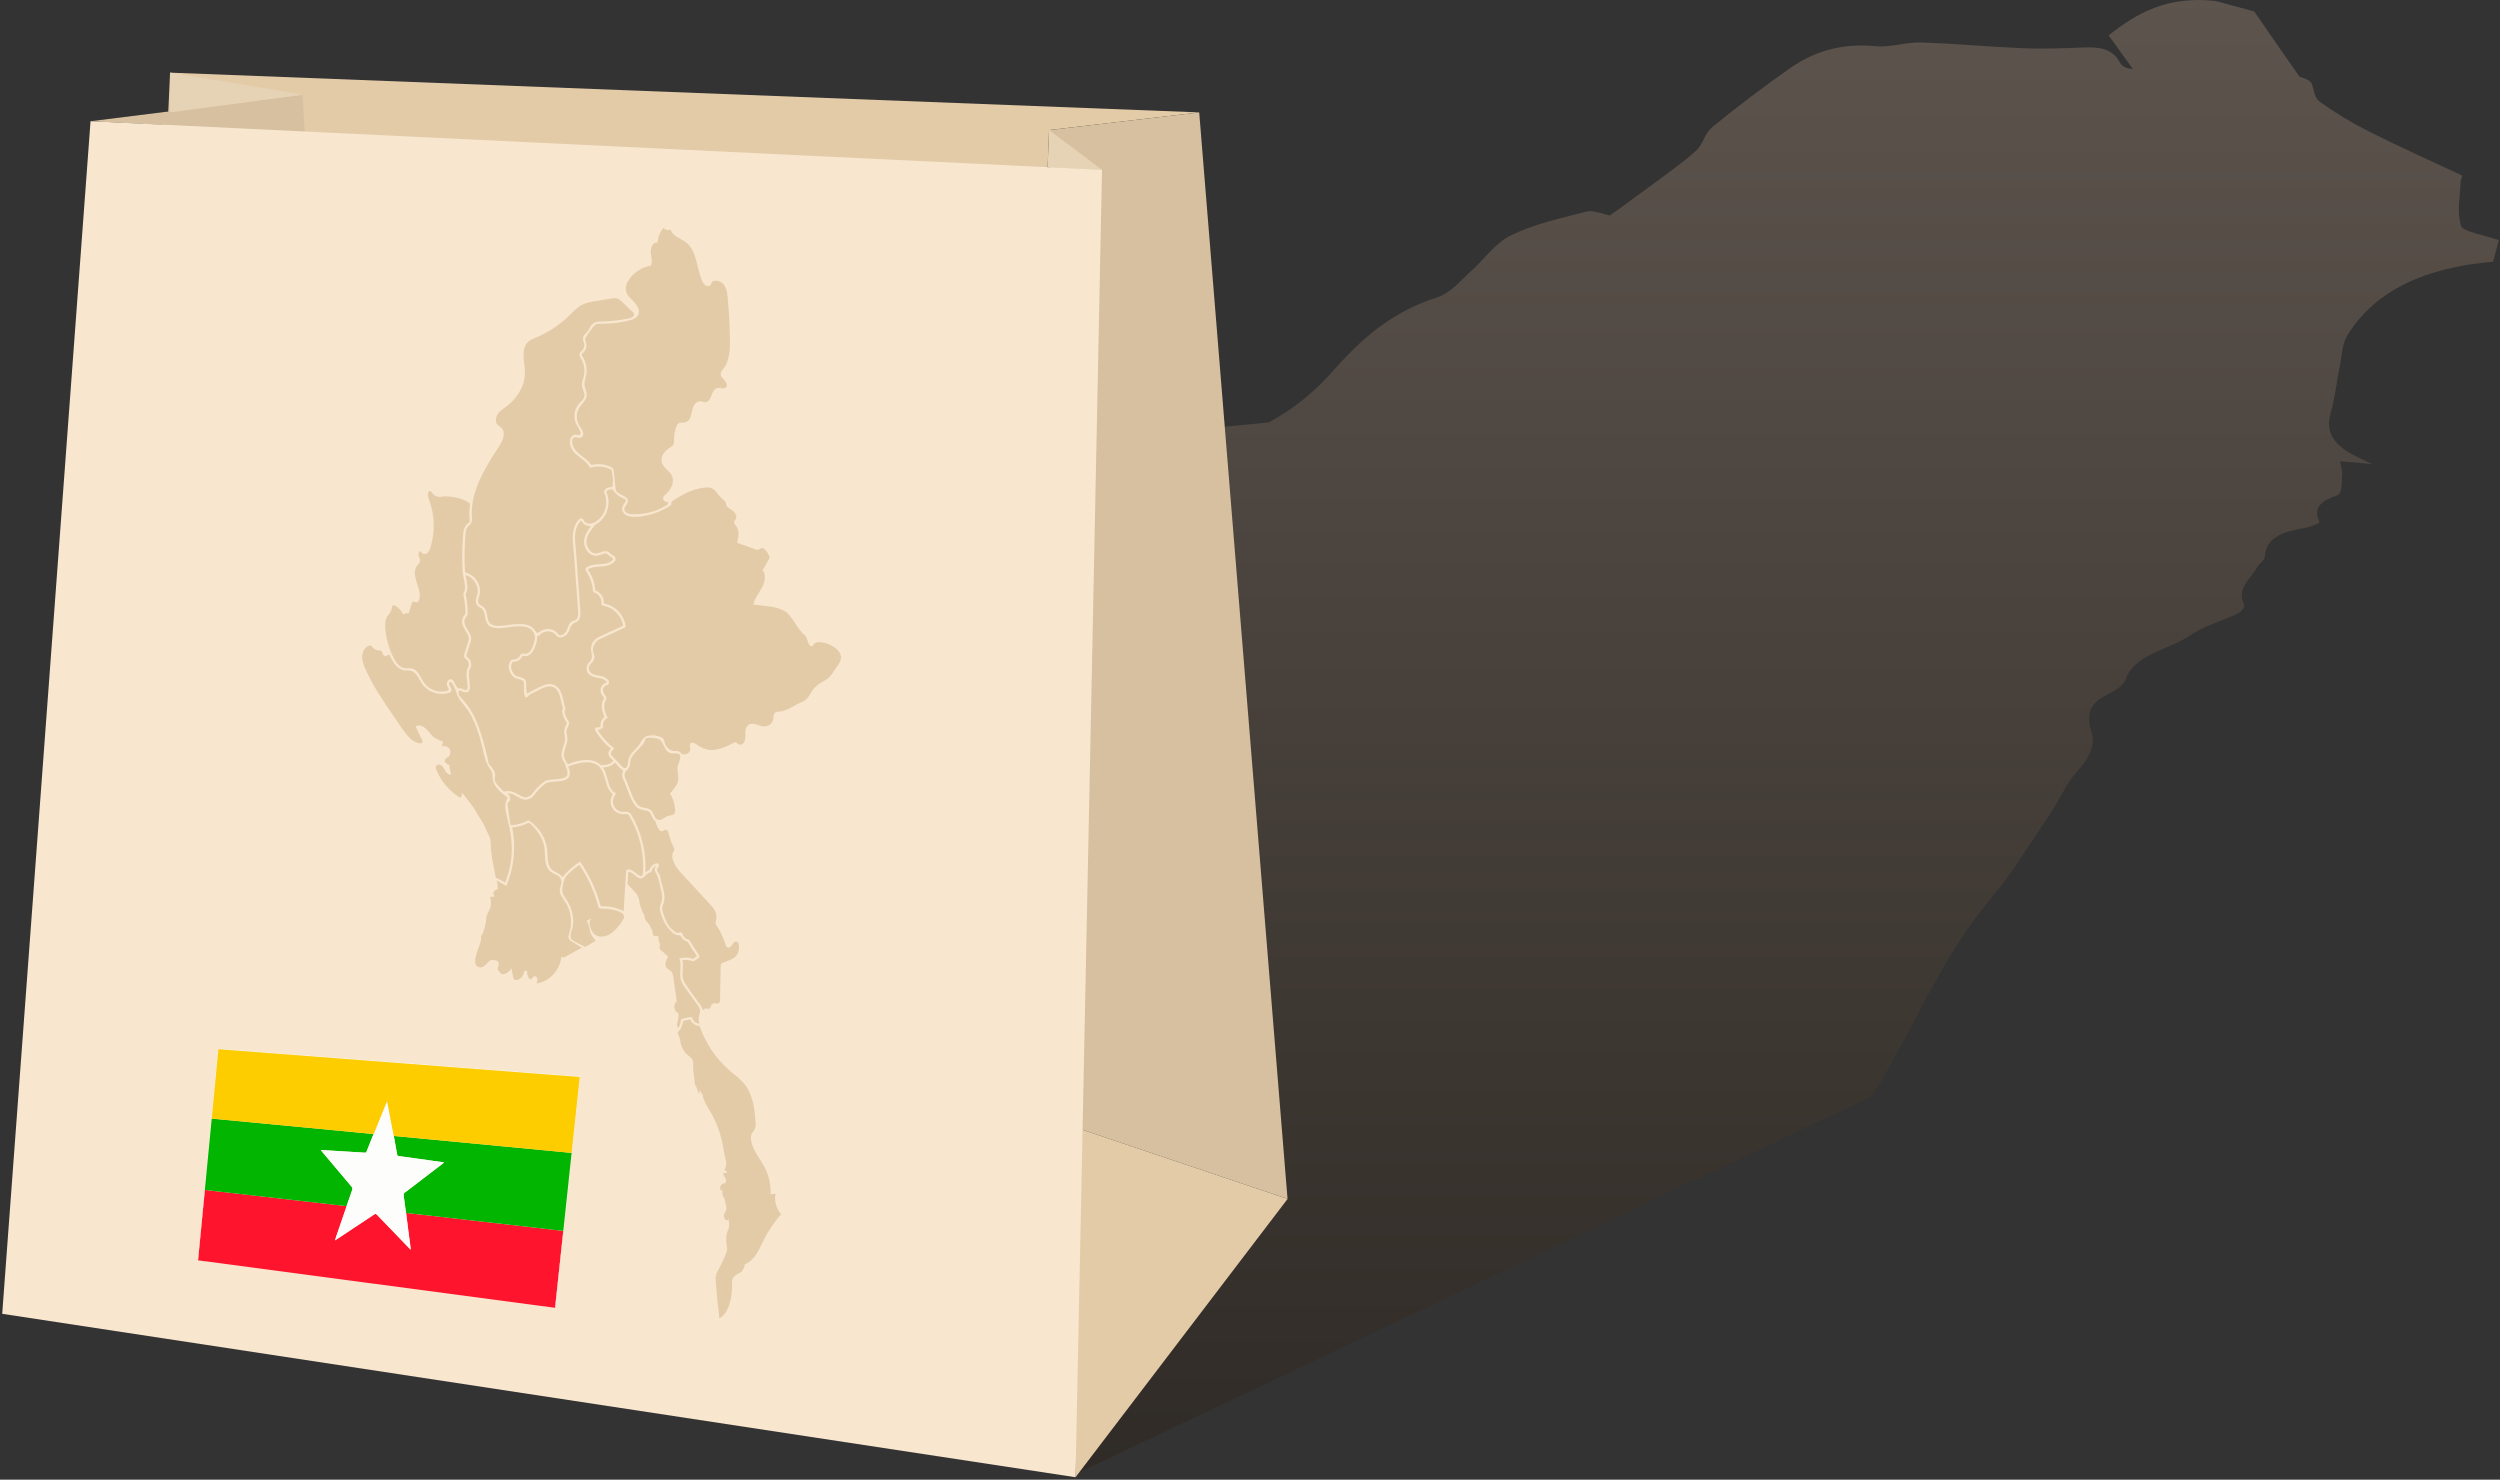 <svg height="335" viewBox="0 0 566 335" width="566" xmlns="http://www.w3.org/2000/svg" xmlns:xlink="http://www.w3.org/1999/xlink"><rect x="0" y="0" width="566" height="335" fill="#333333" stroke="none"/><linearGradient id="a" x1="50%" x2="50%" y1="0%" y2="100%"><stop offset="0" stop-color="#d4b198"/><stop offset="1" stop-color="#241200"/></linearGradient><g fill="none" fill-rule="evenodd"><path d="m531.52 75.792c6.314-10.16 17.778-15.262 32.905-16.539.441-1.632.883-3.265 1.324-4.897-3.301-1.092-8.154-1.967-8.532-3.135-1.05-3.242-.244-6.607-.15-9.921.01-.346.171-.671.405-1.539-6.949-3.261-14.093-6.451-21.022-9.933-3.977-1.998-7.804-4.307-11.285-6.814-1.241-.893-1.263-2.781-1.841-4.214-.553-.828-2.251-1.288-2.714-1.413-3.744-5.399-7.005-10.101-10.266-14.803l-8.688-2.35c-10.942-1.266-18.033 2.792-24.254 7.776 1.837 2.557 3.663 5.097 5.489 7.637-1.807-.189-2.566-.797-2.929-1.482-1.771-3.346-4.947-3.559-8.592-3.404-4.53.193-9.105.327-13.711.141-7.582-.306-15.232-1.058-22.797-1.28-3.485-.102-6.807 1.16-10.253.835-8.216-.773-14.335 1.452-19.508 5.094-6.019 4.237-11.841 8.643-17.426 13.208-1.751 1.431-2.055 3.885-3.732 5.395-3.135 2.825-6.761 5.323-10.236 7.917-3.002 2.24-6.078 4.425-9.24 6.722-1.452-.283-3.754-1.284-5.203-.914-5.91 1.505-12.068 2.901-17.137 5.376-3.772 1.84-5.926 5.336-8.955 7.99-2.474 2.169-4.556 5.045-7.89 6.107-10.592 3.375-17.539 9.884-23.378 16.509-4.184 4.749-8.861 8.633-14.649 11.763l-104.255 10.322-183 191 243 37 180.651-85.693c.265-.304.507-.615.706-.938 8.928-14.515 14.954-30.274 26.289-43.775 5.077-6.049 9.045-12.711 13.406-19.148 1.662-2.455 2.909-5.106 4.542-7.576 1.266-1.915 3.142-3.566 4.173-5.562.798-1.545 1.426-3.493.866-5.17-1.178-3.532-1.056-6.324 2.645-8.364 1.912-1.053 4.366-2.216 4.91-3.836 2.095-5.906 9.917-6.75 14.762-10.092 3.037-2.095 7.239-3.228 10.786-4.932.759-.365 1.566-1.43 1.295-2.007-1.756-3.733 1.584-5.773 2.993-8.438.447-.845 1.696-1.491 1.734-2.353.198-4.483 4.266-5.714 9.058-6.528 1.28-.217 3.451-1.058 3.326-1.331-1.614-3.522.557-4.8 4.028-6.073 1.255-.461.918-3.062 1.09-4.725.091-.877-.286-1.839-.493-2.987 2.258.204 4.093.37 7.307.661-2.304-1.12-3.411-1.612-4.457-2.176-4.702-2.535-6.063-5.506-4.974-9.283.986-3.424 1.346-7.021 2.059-10.524.503-2.466.502-5.186 1.818-7.304z" fill="url(#a)" fill-opacity=".26"/><path d="m38.5 16.446 233 9-34 4-5 133-198-58z" fill="#e3cba8"/><path d="m271.5 25.446-34 4 4.432 225.278 49.567 16.705z" fill="#d6c09f"/><path d="m243.5 334.446 48-63-.002-.016-49.567-16.706z" fill="#e3cba8"/><path d="m20.5 27.446 48-6 .5 8.5z" fill="#d6c09f"/><path d="m68.5 21.446-30-5v9z" fill="#e6d3b6"/><path d="m237.5 29.446 12 9-12.316-.592z" fill="#e6d3b6"/><path d="m.5 297.446 243 37 5.999-296-228.999-11z" fill="#f8e6cf"/><g transform="translate(44 51)"><g fill="#e3cba8"><path d="m96.852 123.273c-.53-.345-.945-.896-1.37-1.359-.094-.106-.191-.21-.288-.316-.083.132-.183.254-.293.359-.003.003-.006.003-.008.004-.552.499-1.338.757-2.401.792.539.773.797 1.722 1.047 2.643.35 1.289.678 2.505 1.728 3.087.07.04.118.107.132.186.013.08-.008.161-.062.22-.714.813-.762 2.126-.113 2.987.519.694 1.469 1.055 2.36.896.506-.089 1.028.153 1.297.605 2.336 3.911 3.477 8.537 3.229 13.066.011.018.022.035.035.051.256-.24.544-.442.888-.506.205-.724.783-1.321 1.497-1.523.048-.013.096-.019.145-.019.191 0 .371.105.466.28.118.218.067.489-.124.651-.272.235-.339.716-.14 1.015.035.057.086.115.14.18.097.116.21.251.296.42.129.248.169.498.207.718l.011.065c.089.527.237 1.055.395 1.615.372 1.319.754 2.683.312 4.061-.037.118-.08.231-.121.339-.056.15-.11.293-.145.43-.159.667.127 1.45.355 2.08.253.698.52 1.403.921 2.027.229.358.473.683.791.955.458.39.662.593 1.03.845.143.097.315.089.498.07.191-.019.367-.169.565-.14.194.032.35.216.391.402.126.594.651 1.1 1.248 1.203.157.026.291.123.369.26.638 1.112 1.337 2.206 2.083 3.248.081.116.113.258.091.396-.024.14-.102.264-.215.345l-.848.602c-.091.065-.199.097-.306.097-.059 0-.121-.011-.178-.029-.476-.172-.979-.259-1.496-.259-.269 0-.536.024-.797.07.178.737.132 1.493.089 2.229-.045.718-.086 1.399.081 2.02.188.697.643 1.33 1.082 1.941l1.623 2.25 1.119 1.555c.277.385.551.805.608 1.3.108-.027.21-.086.294-.175.005-.003.007-.006.01-.01.118-.127.285-.195.452-.195.062 0 .124.008.186.028l.11.035c.062.018.121.026.183.026.293 0 .555-.213.614-.519.021-.113.056-.226.105-.333.064-.144.177-.262.323-.319.153-.064.32-.094.487-.094.132 0 .266.022.393.057.056.016.11.024.164.024.323 0 .608-.272.614-.616l.164-8.036c.005-.253.164-.476.398-.567l1.119-.429c.603-.231 1.222-.471 1.706-.893.84-.735 1.096-1.975.792-3.046-.084-.289-.337-.445-.595-.445-.197 0-.393.089-.519.281-.205.306-.433.599-.681.875-.124.136-.291.201-.455.201-.261 0-.517-.161-.6-.447-.485-1.687-1.241-3.299-2.234-4.75-.115-.164-.14-.374-.075-.565.301-.906.207-1.94-.266-2.772-.256-.449-.611-.834-.961-1.213-2.242-2.433-4.486-4.863-6.728-7.296-1.246-1.351-2.503-3.469-1.504-4.863.132-.182.139-.427.037-.629-.589-1.158-1.036-2.387-1.324-3.652-.067-.294-.325-.493-.605-.493-.078 0-.159.017-.237.052-.078.034-.153.08-.216.139-.112.103-.252.151-.395.151-.183 0-.366-.078-.495-.226-.465-.541-.732-1.307-.974-2.08-.436-.307-.659-.807-.848-1.227-.089-.2-.172-.391-.269-.544-.301-.49-.737-.592-1.424-.716-.527-.094-1.122-.199-1.617-.618-.969-.822-1.661-2.676-2.271-4.312-.245-.656-.479-1.278-.686-1.712-.173-.352-.383-.791-.388-1.291-.006-.388.377-.95-.008-1.2"/><path d="m109.484 119.607c-.471-.104-.958.024-1.432-.059-1.975-.347-1.577-2.877-3.148-3.304-.353-.095-2.578-.504-2.726.053-.199.759-.781 1.4-1.343 2.021-.172.188-.352.374-.525.555-.587.605-1.276 1.275-1.52 2.112-.173.595-.089 1.381-.45 1.908-.39.57-.958.724-.95 1.574.003.377.17.73.334 1.066.721 1.494 1.58 4.799 2.823 5.85.91.77 2.381.216 3.151 1.459.345.557.514 1.512 1.252 1.744.907.288 1.63-.786 2.486-.91.964-.142 1.456-.242 1.408-1.31-.057-1.317-.442-2.613-1.16-3.722.869-.933 1.787-1.973 1.883-3.243.089-1.141-.441-2.212-.032-3.348.173-.476 1.036-2.206-.051-2.446m-19.866-51.241c.089-.115.005-.28-.137-.28h-.006c-.201 0-.398-.027-.586-.077-.528-.144-1.001-.547-1.235-1.061-.027-.057-.084-.06-.095-.06-.026 0-.043.011-.053.022-.595.587-1.02 1.442-1.198 2.414-.221 1.208-.089 2.5.038 3.749.01.121.791 10.57.791 10.57l.269 3.819c.035.495.116 1.65-.697 2.239-.232.167-.533.202-.759.38-.264.207-.595.487-.751.788-.081.153-.132.328-.191.49-.075.199-.153.403-.242.603-.304.667-1.065 1.375-1.881 1.375-.259 0-.506-.078-.713-.226-.216-.153-.337-.374-.52-.555-.401-.398-.966-.589-1.523-.605-.03-.003-.062-.003-.091-.003-.334 0-.692.06-.999.194-.301.132-.56.347-.807.563-.089.077-.186.161-.299.204-.107.043-.212.038-.28.153-.04.065-.021.151-.021.224.003.091-.006.18-.014.271-.021.205-.051.41-.088.612-.092.454-.237.895-.407 1.326-.279.719-.699 1.517-1.415 1.881-.215.11-.455.17-.697.17h-.054c-.132-.005-.258-.028-.369-.046-.091-.014-.178-.03-.24-.03-.016 0-.026.003-.032.003-.029.03-.083.132-.118.2-.07.139-.162.314-.309.467-.56.58-1.112.644-1.478.684-.189.021-.298.038-.366.089-.059.046-.177.185-.296.621-.108.391-.011.985.25 1.516.262.535.646.933 1.01 1.036.131.037.253.072.365.104.797.227 1.198.34 1.475.657.21.243.275.546.291.856.024.417 0 .834.008 1.254.003.185.059.38.083.565.016.115.03.229.041.345.011.107.137.164.221.097.226-.178.508-.342.842-.491.355-.156.718-.346 1.103-.551.977-.519 1.986-1.058 3.009-1.058.646 0 1.23.224 1.73.66.899.778 1.225 2.322 1.485 3.563.068.315.119.643.235.944.04.106.089.208.105.315.018.129-.009.258-.054.377-.038.102-.132.205-.154.309-.01.057.028.141.041.197.027.116.056.232.083.347.118.481.436 1.235.738 1.604.234.286.269.681.088 1.006-.236.428-.406.889-.505 1.368-.003.078-.006.159-.011.239.447 1.523.183 2.306-.124 3.205-.153.447-.326.953-.436 1.639-.111.684.309 1.477.754 2.207.002.002.148.151.169.174.003.003.006.003.008.003.213-.008.329-.126.619-.21.232-.067.436-.213.764-.3 2.764-.79 4.799-.55 6.066.712 0 0 .003.003.006.003.062 0 .126.002.185.002.937 0 1.752-.167 2.298-.659.113-.104.205-.231.275-.368.003-.006.003-.009 0-.014-.234-.248-.46-.476-.659-.665-.259-.242-.401-.57-.401-.926-.003-.349.142-.691.398-.933.051-.049.099-.1.148-.153.003-.003.003-.008-.003-.014-1.372-1.141-2.543-2.486-3.488-4.004-.091-.151-.121-.34-.053-.501.086-.204.282-.328.492-.328.027 0 .057.003.086.008.036.006.073.008.108.008.199 0 .404-.088.544-.229.002-.003.002-.005.002-.008-.075-.438-.002-.909.21-1.329.162-.32.393-.59.668-.789.002-.003.005-.008.002-.011-.592-1.297-.915-2.887-.226-3.928.121-.186.11-.426-.027-.584-.39-.458-.602-.913-.656-1.389-.084-.788.506-1.634 1.262-1.806.07-.016.099-.07.113-.099.011-.03.024-.089-.016-.146-.235-.336-.711-.641-1.16-.74-.183-.04-.374-.072-.576-.11-.915-.162-1.957-.342-2.527-1.236-.345-.538-.345-1.232-.003-1.856.113-.21.258-.399.423-.557.487-.474.656-1.184.49-1.841-.259-.999-.242-2.037.452-2.898.474-.59 1.162-.91 1.717-1.168l4.943-2.293c.003-.003.005-.008.005-.011-.349-2.223-2.249-4.155-4.483-4.491-.291-.043-.492-.315-.452-.606.056-.433-.043-.882-.256-1.278-.094-.13-.188-.266-.285-.415-.261-.309-.597-.552-.98-.667-.215-.064-.363-.261-.381-.484-.125-1.61-.679-3.159-1.602-4.484-.081-.118-.113-.26-.086-.401.027-.14.108-.264.224-.342.922-.621 2.002-.685 3.043-.751.331-.018.646-.037.956-.075.791-.091 1.536-.428 1.943-.874.067-.07.094-.167.078-.262-.009-.048-.038-.139-.135-.19-.256-.138-.479-.328-.694-.515-.256-.215-.496-.419-.725-.486-.064-.02-.131-.03-.207-.03-.253 0-.546.11-.861.223-.333.124-.678.253-1.063.291-.072.005-.145.011-.218.011-.696 0-1.353-.331-1.854-.932-.635-.758-.934-1.867-.759-2.825.189-1.033.719-1.897 1.335-2.702m6.497 86.993c-1.206-.45-2.5-.668-3.787-.636-.253.009-.543.011-.718-.177-.097-.105-.138-.248-.172-.387-.883-3.324-2.334-6.494-4.266-9.336-.775.519-1.51 1.098-2.193 1.733-.385.356-.756.735-1.012 1.193-.28.506-.398 1.084-.517 1.649-.099.495-.201 1.001-.118 1.499.116.675.56 1.243.936 1.816 1.144 1.742 1.777 3.878 1.438 5.931-.113.694-.824 2.224-.415 2.831.458.679 2.096 1.287 2.807 1.723.11.067.229.138.358.142.148.006.285-.072.411-.15l1.976-1.189c-.283-.504-.729-.905-.988-1.418-.484-.958-.304-2.243-1.071-2.994.391-.338.875-.567 1.383-.659-.336.075-.578.396-.651.735-.072.337-.008.689.081 1.023.172.67.447 1.345.969 1.797.675.582 1.668.692 2.524.447s1.59-.802 2.223-1.427c.689-.683 1.283-1.46 1.757-2.303.108-.191.21-.393.224-.611.013-.217-.062-.412-.189-.579-.229-.299-.624-.516-.99-.653m13.38 26.467c.361-.501.584-1.098.627-1.714.019-.234.183-.433.412-.484l1.537-.348.099-.021c.04-.008.078-.014.118-.014.229 0 .439.151.506.38.13.43.49.809.94.993.182.072.368.107.552.107h.059.024.005c-.25-.656-.266-1.402-.029-2.064.088-.247.137-.476.145-.691.016-.445-.138-.837-.453-1.273-.912-1.27-1.827-2.538-2.742-3.806-.47-.656-.952-1.332-1.162-2.112-.414-1.55.301-3.291-.342-4.761.479-.15.98-.225 1.48-.225.571 0 1.139.096 1.674.287.283-.199.565-.4.848-.6-.724-1.014-1.4-2.061-2.021-3.14-.057-.094-.148-.164-.253-.192-.646-.172-1.192-.673-1.429-1.294-.04-.102-.148-.153-.25-.11-.046.019-.097.026-.154.026-.503 0-1.103-.322-1.461-.661-1.166-1.095-1.841-2.11-2.395-3.625-.28-.77-.563-1.594-.372-2.387.068-.278.189-.539.278-.807.39-1.22.029-2.482-.296-3.668-.218-.8-.288-1.663-.654-2.42-.358-.742-.969-1.496-.111-2.226-.592.167-1.055.698-1.165 1.297-.024.13-.135.219-.264.221-.422.011-.78.415-1.144.797-.088.095-.19.17-.295.226-.011.011-.022.024-.033.035-.646.708-1.44.081-2.074-.425-.469-.371-.951-.754-1.389-.754-.014 0-.027.003-.041.003-.064.896-.126 1.798-.183 2.699.103.164.216.323.337.466.673.797 1.569 1.434 2.002 2.384.127.28.207.576.288.872.108 1.224.6 2.339 1.171 3.431-.006.116.013.235.056.342-.005.573.38 1.03.813 1.418.099.161.194.296.266.382.121.248.237.501.345.754.054.129.145.215.25.264.091.406.137.804.234 1.203.057.234.299.363.528.296.107-.03.215-.046.33-.03.081.011.16.04.224.089.237.177.178.451.167.699-.016.42.253.673.309 1.039.054.347-.175.703-.059 1.047.132.385.598.618.88.874.366.328.522.67 1.055.869-.35.897-.95 1.79-.436 2.539.264.381.74.551 1.063.882.417.434.52 1.072.6 1.666.232 1.717.463 3.431.697 5.148-.875.67-.632 2.299.401 2.683.035.842-.083 1.688-.347 2.49-.037.115.116.551.234.944m-43.776-45.786c.347 1.006 1.05 1.95 1.287 3.035.134.624.112 1.271.139 1.908.084 2.053 1.082 6.381 1.115 6.739.731.296 1.437.665 2.096 1.095 1.278-3.119 1.762-6.558 1.397-9.912-.189-1.735-.6-3.436-1.01-5.135-.336-1.404-.632-3.024.24-4.173-1.536-1.103-3.205-2.419-3.442-4.295-.056-.433-.03-.88-.142-1.302-.149-.544-.517-.996-.81-1.478-.668-1.1-.951-2.387-1.239-3.644-.813-3.525-1.822-7.123-4.066-9.959-.54-.684-1.151-1.321-1.548-2.097-.575-1.119-.711-2.529-1.615-3.38-.096-.089-.252-.075-.327.033-.148.217-.088.605.065.863.221.377.55.805.26 1.203-.084.116-.206.199-.339.25-2.2.824-4.894-.048-6.215-1.98-.755-1.106-1.26-2.629-2.56-2.942-.446-.107-.915-.043-1.37-.097-1.666-.193-2.676-1.813-3.395-3.375-.085-.185-.326-.222-.467-.077-.041.04-.084.08-.129.118-.293.24-.734.135-.884-.212l-.283-.652c-.072-.167-.237-.274-.419-.271-.734.003-1.465-.364-1.901-.953-.132-.18-.361-.258-.571-.186-.863.296-1.464 1.23-1.565 2.164-.115 1.071.276 2.129.709 3.116 1.656 3.776 4.001 7.201 6.332 10.603.666.972 1.331 1.943 1.997 2.915 1.027 1.499 2.274 3.135 4.077 3.34.177.021.372.023.478-.202.073-.157.063-.334-.01-.488-.503-1.057-1.005-2.115-1.508-3.173.713-.417 1.65-.067 2.267.482.617.552 1.054 1.284 1.686 1.817.651.551 1.468.859 2.268 1.155-.099.374-.199.751-.299 1.126.609-.271 1.403-.032 1.756.534.404.645.177 1.623-.529 1.969-.155.076-.299.178-.401.318-.495.681.273 1.149.878 1.348.05.719.209 1.432.473 2.102-.482.184-1.003-.188-1.29-.616-.364-.544-.55-1.227-1.212-1.521-.291-.129-.64-.083-.857.151-.289.309-.16.724-.014 1.071 1.093 2.613 3.046 4.855 5.483 6.3.157-.374.267-.764.331-1.162.951 1.054 1.763 2.239 2.616 3.372.089.115 1.394 2.389 1.924 3.14.18.339.36.675.543 1.015"/><path d="m45.331 98.348c.412.716.927 1.367 1.635 1.72.412.205.834.226 1.255.226.099 0 .198-.003.297-.003.606 0 1.207.04 1.77.617.801.818 1.173 1.964 1.878 2.866.901 1.151 2.37 1.805 3.828 1.805.47 0 .94-.067 1.389-.21.19-.059.274-.28.17-.449-.218-.358-.399-.737-.394-1.149.005-.487.397-.993.86-.993.047 0 .094.006.143.016.499.113.688.702.911 1.162.171.353.418.644.704.911.013.01.028.023.045.026.02.003.039-.005.056-.014.185-.089.404-.08.599-.021.395.124.689.522 1.146.34.229-.089.216-.362.226-.569.021-.487-.046-.974-.1-1.456-.075-.675-.164-1.364-.093-2.042.031-.302.097-.603.23-.878.057-.118.151-.222.197-.343.113-.302.053-.787-.067-1.083-.118-.293-.383-.498-.621-.691-.288-.234-.402-.614-.293-.969l.89-2.875c.081-.26.164-.529.155-.763-.021-.544-.356-1.082-.71-1.65-.635-1.02-1.422-2.285-.173-3.762.033-.038.057-.086.067-.137.035-.187.08-.684-.042-1.865-.091-.891-.242-1.806-.345-2.261-.043-.186-.042-.379.003-.566l.002-.004c.013-.054.034-.103.062-.149l.003-.005c.469-.764.221-1.986.002-3.062-.06-.294-.127-.59-.166-.889-.031-.236-.1-.463-.107-.702-.007-.242-.02-.489-.032-.732-.025-.543-.043-1.087-.053-1.63-.02-1.088-.011-2.178.028-3.265.041-1.141.115-2.279.222-3.418.066-.705.503-1.66 1.181-2.045.188-.107.296-.339.268-.579-.106-.906-.12-1.851-.042-2.801.022-.272.052-.544.089-.815.015-.111-.031-.218-.121-.285-1.056-.791-2.414-1.163-3.734-1.384-.524-.086-1.068-.151-1.603-.151-.341 0-.679.028-1.007.089-.735.146-1.49-.127-1.97-.702l-.411-.493c-.124-.15-.355-.145-.473.009-.339.443-.16 1.254.063 1.851 1.28 3.428 1.398 7.28.329 10.781-.162.527-.382 1.089-.856 1.375-.143.083-.314.127-.484.127-.394 0-.785-.219-.826-.604-.025-.005-.051-.005-.075-.005-.382 0-.586.554-.479.95.113.422.401.813.355 1.245-.05.469-.461.797-.735 1.177-1.629 2.271 1.756 5.807.291 8.054-.075.116-.221.159-.351.116-.237-.078-.487-.118-.737-.118h-.025c-.13.002-.244.091-.282.215-.227.734-.453 1.47-.68 2.201-.047.153-.206.248-.36.205-.05-.014-.102-.019-.155-.019-.162 0-.329.059-.457.159-.152.118-.37.064-.457-.105-.413-.807-1.112-1.47-1.945-1.836-.187-.08-.397.046-.42.25-.08.73-.399 1.433-.901 1.971-1.599 1.709-.029 7.002.77 8.754.196.428.41.891.663 1.329m39.427 62.334c.925-2.459.627-5.363-.826-7.562-.514-.772-1.182-1.531-1.206-2.457-.016-.648.291-1.296.401-1.926.029-.172-.021-.342-.105-.495-.011-.022-.021-.046-.027-.074-.199-1.054-1.657-1.245-2.36-1.838-1.623-1.361-1.09-3.815-1.418-5.659-.188-1.039-.633-2.037-1.209-2.917-.217-.331-1.969-2.677-2.419-2.443-1.117.578-2.365.928-3.625 1.019.899 4.414.434 9.094-1.321 13.241-.751-.42-1.523-.856-2.255-1.268.161.089.369 1.634.301 1.819-.169.456-.675.291-.91.813-.153.345-.032.789.275 1.012-.355.041-.732.065-1.068.151.226.837.274 1.677-.008 2.511-.272.809-.8 1.281-.864 2.172-.089 1.202-.358 2.394-.792 3.519-.043.111-.094.21-.161.285-.17.195-.264.437-.245.695.068.988-.624 2.339-.859 3.122-.264.877-.972 2.774.055 3.433.207.132.416.192.625.192.645 0 1.172-.515 1.563-.969.562-.657.872-.832 1.819-.651 1.055.199.904.89.616 1.6-.119.291-.054.622.164.846.245.25.514.57.546.587.894.419 1.922-.529 2.353-1.228.121.635.244 1.271.368 1.906.086.444.245.769.745.769.727 0 1.599-.861 1.736-1.727.022-.138.03-.27.073-.402.196.03.457.095.67.063-.124.018.04 1.966.805 1.896.153-.015.874-1.022.958-.756.091.291.471.318.541.552.026.092-.159 1.154-.189 1.157 2.885-.435 5.256-3.038 5.566-5.912.021-.199.295-.237.365-.049.033.084.132.121.213.078l4.074-2.23c-.842-.522-1.682-1.045-2.524-1.566-.441-.275-.624-.822-.441-1.309"/><path d="m68.181 126.069c.444.727 1.249 1.525 1.943 2.188.003-.003.008-.005.011-.008 1.308-.448 2.358.145 3.28.67.907.516 1.496.812 2.121.455.135-.076.379-.143.514-.178.282-.32.522-.608.754-.889.696-.839 1.248-1.504 2.343-2.308.574-.423 1.524-.495 2.53-.571 1.252-.096 2.543-.196 2.758-1.001.095-.35.054-.718-.04-1.063-.048-.175-.113-.345-.186-.511-.059-.14-.169-.294-.18-.447-.011-.183.027-.29-.086-.457-.186-.267-.35-.544-.492-.837-.235-.482-.394-1.018-.305-1.559.124-.775.401-1.491.625-2.239.215-.726.199-1.439.008-2.171-.197-.754.14-1.555.5-2.213.076-.133.065-.299-.032-.414-.379-.463-.718-1.31-.842-1.816-.016-.068-.135-.552-.135-.552-.04-.138-.083-.21.019-.334.318-.371.038-.82-.062-1.243-.121-.503-.21-1.012-.339-1.51-.18-.694-.409-1.453-.907-1.994-.046-.051-.097-.1-.151-.145-.436-.379-.901-.528-1.383-.528-1.262 0-2.637 1.012-3.896 1.564-.399.174-.843.43-1.063.769-.073.113-.192.167-.31.167-.148 0-.296-.086-.358-.242-.242-.621-.202-1.475-.202-2.042 0-1.634.138-1.473-1.754-2.016-1.109-.317-1.924-2.115-1.626-3.2.477-1.738 1.262-.584 2.272-1.622.22-.229.272-.608.548-.762.092-.051.189-.07.291-.07.202 0 .42.07.627.075.011.003.024.003.035.003.571 0 .982-.503 1.249-.95.334-.562.549-1.2.694-1.835.054-.239.135-.481.148-.727.017-.272-.024-.554-.097-.815-.091-.32-.244-.627-.465-.88-.296-.337-.692-.595-1.114-.748-.485-.173-1.053-.253-1.785-.253-.36 0-.713.019-1.135.04-.304.016-.727.075-1.174.14-.761.105-1.622.228-2.43.228-.85 0-1.493-.142-1.956-.43-.229-.032-.361-.172-.436-.371-.506-.566-.621-1.279-.724-1.916-.118-.732-.221-1.365-.837-1.771-.06-.04-.125-.081-.194-.121-.271-.164-.578-.35-.791-.684-.423-.659-.194-1.396-.01-1.991.03-.094.058-.185.082-.272.258-.906.082-1.943-.483-2.836-.526-.837-1.306-1.418-2.163-1.623.061.013.186.953.206 1.057.077.388.148.781.187 1.174.036.376.045.762-.017 1.136-.029.172-.073.342-.137.506-.071.182-.235.382-.185.589.229.953.708 4.252.288 4.72-1.741 1.949.874 3.296.945 5.121.012.323-.084.635-.179.942l-.889 2.874c-.046.145.002.307.121.404.706.575.89.842.93 1.852 0 .018 0 .034-.002.051-.005.059-.019.199-.026.266-.002.027-.007.051-.014.075l-.052.167c-.014.048-.039.089-.07.129-1.058 1.365.913 5.471-.972 5.471-.027 0-.053-.002-.082-.002 0 0-.275-.017-.344-.021-.01 0-.021 0-.031-.003l-.129-.019c-.052-.009-.102-.024-.146-.052-.181-.115-.316-.225-.476-.279-.038-.014-.076-.02-.114-.02-.176 0-.336.132-.37.318-.071.393.058.783.37 1.103 2.33 2.399 3.593 4.899 4.585 8.044.062.197.124.396.186.592.67 2.121 1.214 4.14 1.628 6.298.006.029.017.057.027.083l.078.17c.014.029.03.057.052.08.573.705 1.41 1.566 1.326 2.524-.046.515-.169 1.075.097 1.516m78.053-29c-.56-1.294-2.352-2.26-3.523-2.516-.651-.142-1.485-.294-2.121-.008-.239.11-.627.724-.753.751-.971.207-.998-1.967-1.531-2.39-1.76-1.399-2.535-3.66-4.15-5.213.027.02.057.041.084.06-.049-.038-.1-.079-.149-.119.006.008.011.014.019.022-1.009-.716-2.188-1.068-3.398-1.278-.342-.06-4.147-.531-4.158-.469.277-1.437 1.278-2.608 1.967-3.9.686-1.291 1.006-3.03.019-4.109.258.28 1.06-1.461 1.146-1.625.38-.702.74-.837.358-1.634-.215-.449-.834-1.453-1.383-1.547s-.909.614-1.488.342c-.38-.175-4.25-1.591-4.257-1.477.072-.996.465-1.847.207-2.869-.127-.499-.369-.888-.689-1.281-.775-.947.498-.967.242-2.018-.135-.544-.487-.953-.918-1.289-.42-.329-1.044-.503-1.273-1.047-.212-.501-.048-.598-.414-1.023-.35-.409-.837-.716-1.198-1.131-.912-1.051-1.275-2.023-2.876-1.94-2.874.151-5.194 1.435-7.552 2.915-.328.204-.498.573-.498.961 0 .037-.016.048-.024.075-.013.043-.038.083-.075.108-1.615 1.054-3.385 1.813-5.264 2.253-.454.104-1.647.354-2.823.354-1.214 0-2.061-.277-2.519-.823-.799-.955-.25-1.725.078-2.186.269-.379.409-.596.31-.895-.03-.092-.105-.162-.197-.186-1.068-.302-2.032-1.042-2.683-2.056-.029-.046-.078-.073-.132-.07-.71.019-.942.062-1.254.393-.072.078-.086.193-.029.288.008.018.019.037.026.056 1.01 2.382.132 5.404-1.994 6.878-.155.109-.341.221-.551.327-.867 1.033-1.76 2.098-1.997 3.412-.258 1.41.697 3.134 2.091 3.134.054 0 .11-.001.167-.01.676-.065 1.324-.514 1.975-.514.119 0 .237.017.355.049.577.169 1.023.777 1.521 1.044.454.245.565.858.226 1.243-.533.608-1.459.977-2.301 1.076-1.286.153-2.691.017-3.765.74.977 1.4 1.569 3.063 1.698 4.764 1.219.365 2.067 1.687 1.895 2.949 2.602.385 4.779 2.721 4.984 5.342l-5.296 2.457c-.56.261-1.214.487-1.529 1.02-.215.361-.433.735-.544 1.143-.094.342-.085.69.003 1.031.049.181.092.356.154.534.059.169.121.346.118.532-.003.188-.062.371-.121.549-.075.231-.162.501-.353.668-.075.069-.151.136-.22.212-.151.159-.283.339-.382.536-.202.395-.248.855-.028 1.254.014.027.03.05.046.075.552.864 1.766.896 2.769 1.114.566.126 1.166.498 1.483.958.275.396.057.955-.414 1.061-.485.11-.912.688-.853 1.232.046.417.256.777.532 1.104.291.341.313.841.065 1.215-.646.98-.148 2.686.493 3.873-.794.258-1.281 1.219-1.015 2.01-.22.399-.667.652-1.119.652-.065 0-.132-.005-.197-.016 1.001 1.614 2.288 3.049 3.784 4.217-.14.234-.315.446-.512.635-.315.301-.315.796 0 1.095.716.673 1.707 1.832 2.434 2.557.128.129.29.187.452.187.29 0 .575-.198.634-.529.084-.469.122-.945.246-1.432.298-1.2 1.329-2.045 2.16-2.961.514-.564.762-1.334 1.3-1.883.605-.614 1.448-.565 2.266-.608.369-.022 1.545.342 1.862.525.581.334.482 1.103.765 1.631.363.68.979 1.267 1.768 1.372.414.056.906-.04 1.299.131.404.175.552.604 1.031.655.654.07 1.542-.399 1.539-1.128-.005-.613-.479-1.507.501-1.515.597-.006 1.192.653 1.69.915.998.517 2.056.872 3.192.727 1.647-.207 3.215-.934 4.65-1.734.406-.228 1.063 1.093 1.902.275.347-.339.482-.845.514-1.329.036-.485-.018-.975.022-1.459.041-.485.194-.988.557-1.311.361-.317.878-.411 1.354-.354.818.093 1.52.564 2.357.586h.043c1.333 0 2.118-1.147 2.051-2.261-.035-.592.455-1.081 1.05-1.081 1.501.002 2.806-.883 4.3-1.685.686-.369 1.483-.584 2.072-1.12.643-.581.969-1.436 1.483-2.123.638-.855 1.475-1.459 2.414-1.956 1.022-.541 1.73-1.203 2.298-2.213.522-.931 1.52-1.816 1.655-2.925.046-.358-.016-.702-.156-1.028m-14.664 122.188c-.366.046-.732.092-1.101.138.084-2.146-.406-4.309-1.407-6.206-1.096-2.08-2.823-3.951-3.038-6.292-.038-.399-.024-.816.142-1.182.167-.36.471-.641.66-.99.32-.592.274-1.308.218-1.978-.237-2.817-.595-5.786-2.296-8.047-.998-1.329-2.384-2.303-3.638-3.398-3.074-2.684-5.426-6.188-6.742-10.049-.027.003-.056.003-.083.003-.256 0-.511-.052-.748-.148-.584-.235-1.069-.727-1.249-1.332-.546.121-1.093.245-1.636.369-.07.976-.527 1.924-1.254 2.583.207.579.417 1.157.625 1.738-.017.945.516 2.104 1.092 2.831.441.555 1.133.869 1.539 1.453.522.757.17 1.588.296 2.449.164 1.107.234 2.166.361 3.219.272.431.473.902.578 1.407.014.065.025.129.035.195.148.217.291.435.423.664l.016-.945c.186.356.415.698.657 1.029.29 1.606 1.292 3.038 2.11 4.477 1.082 1.903 1.816 3.97 2.322 6.093.261 1.101.374 2.236.638 3.334.253 1.047.554 1.895.027 2.941-.043.084-.092.178-.062.27.073.226.506.145.562.377.038.169-.185.276-.36.282-.175.003-.391-.006-.477.146-.064.115-.016.257.04.377.181.365.668.97.558 1.412-.151.605-.584.288-.972.648-.279.262-.439.606-.347 1.004.059.264.28.501.549.515-.142.441-.078.947.172 1.337.382.605.41.899.41 1.316.158.322.253.684.271 1.058.008.196-.013.387-.057.573.003.008.006.018.009.026 0-.002-.009.011-.025.035-.083.313-.239.601-.441.851-.027.059-.043.107-.045.135-.038.352.037.893.301 1.151.215.21.667.175.732-.118.048.371.097.74.148 1.108.019.143.035.286.024.426-.073.753-.595 1.397-.664 2.198-.095 1.077.075 2.151.196 3.216-.202.8-.541 1.561-.896 2.307-.455.947-.891 1.902-1.392 2.822-.158.297-.277.65-.164.967-.078-.009-.153-.02-.231-.027.18 1.768.29 3.546.438 5.317.025.299.539 4.099.409 4.158 2.272-1.019 3.058-5.306 2.923-7.564-.046-.802-.016-1.453.608-2.051.477-.455 1.122-.624 1.612-1.031.186-.154.896-1.717.624-1.622 2.242-.781 3.254-3.294 4.304-5.426 1.052-2.139 2.395-4.133 3.977-5.917-1.109-1.236-1.598-3.001-1.281-4.632"/><path d="m99.6 17.412c.896.939 1.633 2.405.436 3.457-.283.246-.622.42-.982.522-2.231.626-4.551.931-6.871.902-.446-.006-.915-.019-1.311.191-.344.183-.581.512-.81.829-.376.531-.755 1.061-1.135 1.591-.188.265-.382.547-.407.87-.021.316.124.616.2.922.213.846-.156 1.793-.85 2.307-.173.127-.216.361-.095.536.88 1.259 1.233 2.882.934 4.392-.148.74-.442 1.469-.38 2.222.068.843.579 1.631.488 2.471-.111 1.022-1.05 1.723-1.615 2.581-.756 1.151-.821 2.721-.164 3.932.358.656.917 1.237 1.009 1.98.094.745-.711 1.295-1.375.947-.183-.096-.339-.124-.635-.027-.208.067-.369.24-.425.452-.347 1.314.586 2.517 1.598 3.343.886.724 1.908 1.34 2.533 2.287.064.1.188.148.303.121 1.367-.296 2.826-.153 4.11.406.242.106.489.235.635.458.135.204.164.457.188.703.135 1.334.272 2.669.407 4.004.293 1.343 2.946 1.332 2.793 2.7-.094.831-1.329 1.442-.614 2.333.617.769 2.229.581 3.082.532 2.29-.129 4.551-.866 6.461-2.139.28-.188.145-.627-.194-.627-.724 0-1.065-.888-.53-1.376.549-.503 1.069-1.038 1.443-1.678.508-.87.713-1.979.277-2.885-.517-1.082-1.817-1.669-2.218-2.799-.304-.864.014-1.852.603-2.552.39-.468.885-.826 1.419-1.13.473-.271.734-.799.696-1.342-.078-1.23.154-2.482.668-3.604.199-.436.678-.659 1.149-.565.546.113 1.241-.175 1.585-.667.503-.713.552-1.639.797-2.476.242-.837.874-1.715 1.746-1.683.404.017.788.232 1.19.198 1.453-.127 1.213-2.888 2.639-3.193.655-.136 1.451.337 1.946-.112.468-.423.135-1.206-.293-1.669s-.977-.977-.864-1.599c.062-.338.315-.605.53-.874 1.607-1.989 1.601-4.823 1.55-7.335-.056-2.902-.218-5.802-.481-8.694-.06-.661-.13-1.351-.323-1.985-.127-.412-.304-.801-.571-1.145-.648-.844-1.997-1.242-2.796-.538.167.535-.549 1.006-1.082.831s-.85-.714-1.068-1.229c-1.265-2.969-1.125-6.829-3.736-8.73-1.208-.881-2.997-1.348-3.337-2.805-.538.268-1.259.095-1.617-.388-.818.902-1.3 2.099-1.337 3.315-1.026-.195-1.663 1.148-1.577 2.187.086 1.04.492 2.153.005 3.076-1.911.312-3.681 1.407-4.817 2.976-.573.794-.998 1.787-.783 2.744.237 1.037 1.141 1.757 1.873 2.528"/><path d="m62.221 67.933c-.402.315-.733.99-.786 1.551-.275 2.925-.33 5.874-.166 8.807.012.2.149.37.341.423 2.092.563 3.533 2.992 2.936 5.094-.173.611-.479 1.3-.136 1.833.191.299.537.452.832.648 1.507.997.66 2.925 1.817 3.927.412.358 1.087.474 1.843.474 1.26 0 2.737-.32 3.574-.366.388-.022.778-.043 1.165-.043.67 0 1.335.061 1.962.285.713.256 1.373.777 1.698 1.439.14.285.506.35.74.138.528-.48 1.265-.725 1.997-.725.896 0 1.787.369 2.282 1.122.022.034.046.066.076.092.148.124.314.178.49.178.538 0 1.146-.512 1.399-1.065.341-.754.511-1.696 1.238-2.089.282-.151.616-.197.874-.385.52-.374.528-1.13.482-1.771-.202-2.88-.407-5.761-.608-8.643l-.1-1.392c-.091-1.327-.185-2.656-.317-3.98-.14-1.418-.323-2.855-.065-4.254.183-1.002.633-1.994 1.346-2.697.121-.119.274-.175.425-.175.234 0 .465.132.573.369.167.36.506.664.894.769.15.04.298.06.449.06.554 0 1.111-.248 1.577-.571 1.916-1.326 2.715-4.053 1.822-6.203-.008-.019-.019-.04-.027-.056l-.008-.017c-.156-.28-.105-.63.115-.861.412-.431.746-.527 1.362-.56.315-.018.39-.314.409-.632.073-1.224.073-1.224-.177-2.809-.036-.205-.041-.415-.224-.515-.855-.476-1.835-.718-2.814-.718-.531 0-1.061.07-1.57.215-.207.06-.43-.027-.538-.215-.713-1.244-2.142-1.959-3.207-2.963-1.155-1.09-1.763-3.245-.426-4.107.164-.104.369-.156.574-.156.158 0 .314.032.446.092.35.159.729-.175.635-.546-.137-.552-.533-1.157-.831-1.658-.888-1.504-.684-3.573.481-4.876.46-.515 1.077-.961 1.214-1.637.178-.842-.471-1.636-.549-2.494-.062-.679.237-1.329.406-1.989.383-1.478.076-3.106-.766-4.373-.299-.447-.2-1.049.22-1.386.339-.269.59-.656.662-1.084.062-.341.008-.693-.129-1.01-.277-.627-.148-1.36.358-1.822.452-.412.821-.917 1.079-1.473.355-.773 1.104-1.297 1.957-1.312 2.279-.04 4.555-.276 6.797-.704.6-.116 1.365-.46 1.163-1.108-.046-.139-.132-.263-.237-.364l-2.349-2.246c-.353-.334-.722-.68-1.184-.817-.175-.051-.356-.071-.536-.071-.274 0-.554.045-.826.089-1.16.191-2.32.382-3.483.572-1.097.181-2.219.369-3.205.893-1.081.576-1.916 1.514-2.793 2.369-2.174 2.118-4.75 3.824-7.549 5-.6.253-1.224.489-1.714.919-1.786 1.569-.831 4.427-.769 6.801.078 3.019-1.628 5.915-4.042 7.734-.732.552-1.545 1.036-2.078 1.781-.53.745-.684 1.87-.051 2.533.247.258.581.417.842.662 1.125 1.062.312 2.927-.541 4.216-2.825 4.263-5.724 9.032-6.129 13.97-.067.82-.066 1.647.016 2.476.055.549-.204 1.068-.638 1.407m37.807 78.78c.724.575 1.071.794 1.356.484.102-.11.165-.263.175-.433.323-4.534-.791-9.193-3.132-13.116-.156-.262-.461-.405-.751-.353-1.082.19-2.239-.251-2.877-1.099-.729-.973-.734-2.416-.048-3.412-1.039-.731-1.386-2.009-1.723-3.251-.261-.96-.53-1.956-1.119-2.677-1.281-1.572-3.727-1.687-7.266-.339.282.686.487 1.362.304 2.046-.312 1.17-1.795 1.283-3.229 1.393-.888.068-1.806.137-2.258.468-1.041.768-1.575 1.41-2.247 2.221-.245.296-.498.599-.805.947-.035.048-.088.086-.153.1-.164.037-.385.102-.455.142-.918.525-1.798.026-2.646-.455-.715-.403-1.45-.82-2.292-.748.25.207.484.466.597.805.113.341.032.766-.202 1.057-.113.135-.247.232-.398.281l.67 4.77c.022.159.165.275.331.265 1.26-.081 2.511-.442 3.617-1.039.084-.046.186-.04.266.01 2.339 1.475 3.935 4.102 4.169 6.855.024.307.038.624.051.933.057 1.282.116 2.605 1.012 3.359.266.224.614.401.95.576.554.285 1.12.578 1.416 1.087 1.073-1.314 2.335-2.451 3.759-3.383.121-.078.282-.046.366.072 2.067 3.034 3.595 6.368 4.542 9.913.186-.011.374-.017.561-.017 1.603 0 3.21.388 4.633 1.122.148-3.043.337-6.125.555-9.16.008-.108.081-.202.183-.235.759-.242 1.466.318 2.088.811"/></g><path d="m81.674 245.088c-28.583-3.8-55.482-7.376-80.841-10.747.5-5.172 1.001-10.351 1.503-15.536.012-.133.032-.266.048-.399 9.155 1.046 18.506 2.115 28.06 3.206 1.332.153 2.668.31 4.009.466-.008.045-.008.094-.023.135-.744 2.165-1.489 4.326-2.232 6.484-.119.348-.231.7-.372 1.127.142-.082.218-.121.289-.169 2.854-1.887 5.729-3.784 8.615-5.711.258-.172.406-.134.614.082 2.444 2.549 4.911 5.098 7.39 7.665.069.072.144.136.262.247-.011-.138-.013-.204-.022-.268-.205-1.574-.413-3.147-.615-4.721-.143-1.109-.276-2.219-.414-3.329.125.012.25.021.375.034 11.437 1.307 23.167 2.647 35.199 4.021-.006.098-.009.195-.019.292-.609 5.716-1.218 11.423-1.826 17.121" fill="#fe142d"/><path d="m81.674 245.088c.608-5.698 1.217-11.405 1.826-17.121.01-.097.013-.194.019-.292.013-.084.029-.169.038-.253.609-5.708 1.218-11.424 1.828-17.147.009-.086.012-.172.017-.257.011-.074.025-.146.033-.219.593-5.556 1.186-11.119 1.78-16.69.009-.094.006-.189.009-.277-28.931-2.227-56.128-4.321-81.773-6.296-.011.113-.02.201-.028.29-.49 5.072-.979 10.137-1.468 15.197-.008.078-.01.156-.014.235-.011.089-.025.177-.034.267-.504 5.21-1.006 10.416-1.508 15.614-.009.089-.01.178-.015.267-.016.133-.036.266-.048.399-.502 5.185-1.003 10.364-1.503 15.536-.016-.014-.047-.027-.047-.04.005-.089.015-.178.024-.267 1.526-15.802 3.059-31.667 4.597-47.592 25.683 1.974 52.937 4.07 81.911 6.297-1.857 17.417-3.706 34.76-5.55 52.03-.011.109-.062.213-.094.319" fill="#fdfdfc"/><path d="m2.384 218.406c.004-.089.006-.179.015-.268.501-5.198 1.004-10.403 1.508-15.614.008-.09.022-.178.034-.266.113.008.226.015.339.026 9.215.878 18.629 1.775 28.247 2.693 2.664.254 5.343.515 8.039.776-.537 1.341-1.075 2.681-1.606 4.023-.084.212-.212.196-.358.188-3.247-.199-6.471-.394-9.672-.586-.076-.005-.153.001-.294.004.098.127.149.199.206.266 2.183 2.592 4.377 5.196 6.582 7.813.448.531.453.533.203 1.257-.388 1.123-.783 2.241-1.175 3.36-1.34-.156-2.676-.314-4.009-.466-9.554-1.092-18.905-2.16-28.059-3.206m83.018-8.389c-.005.085-.008.171-.017.257-.61 5.723-1.219 11.439-1.828 17.147-.009.084-.025.169-.038.253-12.032-1.374-23.762-2.714-35.199-4.02-.125-.014-.25-.023-.375-.034-.028-.148-.064-.293-.084-.442-.155-1.165-.298-2.334-.467-3.494-.048-.329.025-.499.262-.68 2.855-2.173 5.721-4.373 8.606-6.585.075-.057.142-.129.256-.233-.104-.028-.139-.042-.176-.047-1.148-.162-2.293-.323-3.435-.482-2.237-.313-4.463-.625-6.679-.927-.179-.025-.266-.102-.304-.323-.1-.605-.224-1.201-.333-1.802-.146-.804-.286-1.609-.428-2.413.114.007.23.011.344.021 12.919 1.232 26.212 2.499 39.895 3.804" fill="#01b500"/><path d="m45.163 206.192c.143.805.283 1.609.429 2.413.109.602.233 1.197.333 1.802.037.222.124.299.303.323 2.216.302 4.442.614 6.68.927 1.142.159 2.287.32 3.434.482.037.005.072.019.176.047-.113.105-.181.176-.256.234-2.885 2.211-5.751 4.412-8.606 6.585-.237.18-.31.35-.262.679.169 1.16.312 2.329.467 3.494.02.149.056.294.084.442.138 1.109.271 2.219.414 3.329.202 1.573.41 3.146.616 4.721.008.064.01.129.021.267-.118-.11-.193-.175-.262-.247-2.479-2.566-4.946-5.115-7.39-7.664-.208-.217-.355-.255-.614-.082-2.886 1.927-5.76 3.823-8.614 5.711-.072.048-.148.087-.289.169.141-.428.252-.779.372-1.127.742-2.158 1.487-4.319 2.232-6.484.014-.042.015-.09.022-.135.392-1.119.787-2.238 1.174-3.36.251-.724.245-.726-.202-1.257-2.205-2.617-4.399-5.221-6.582-7.813-.057-.067-.109-.14-.206-.267.14-.002.217-.008.294-.003 3.201.192 6.424.387 9.671.585.147.009.275.025.359-.187.531-1.342 1.069-2.682 1.605-4.024.047-.089.101-.174.139-.269.713-1.757 1.426-3.518 2.141-5.281.249-.616.503-1.231.782-1.916.044.186.074.293.095.402.303 1.613.602 3.229.91 4.842.17.89.353 1.774.53 2.662" fill="#fdfdfc"/><path d="m45.163 206.192c-.177-.888-.36-1.772-.53-2.662-.308-1.613-.607-3.229-.91-4.842-.021-.109-.051-.216-.095-.402-.279.685-.533 1.3-.782 1.916-.715 1.763-1.428 3.524-2.141 5.281-.038.095-.092.18-.139.269-2.695-.26-5.374-.521-8.038-.775-9.618-.918-19.032-1.815-28.247-2.693-.113-.011-.226-.018-.34-.027.005-.079.007-.157.014-.235.489-5.059.978-10.125 1.468-15.196.009-.089.017-.178.028-.29 25.646 1.974 52.842 4.068 81.773 6.296-.002.088.001.182-.009.276-.594 5.571-1.187 11.135-1.78 16.69-.007.074-.022.146-.033.219-13.683-1.304-26.975-2.572-39.894-3.804-.115-.01-.23-.014-.345-.021" fill="#fecd00"/></g></g></svg>